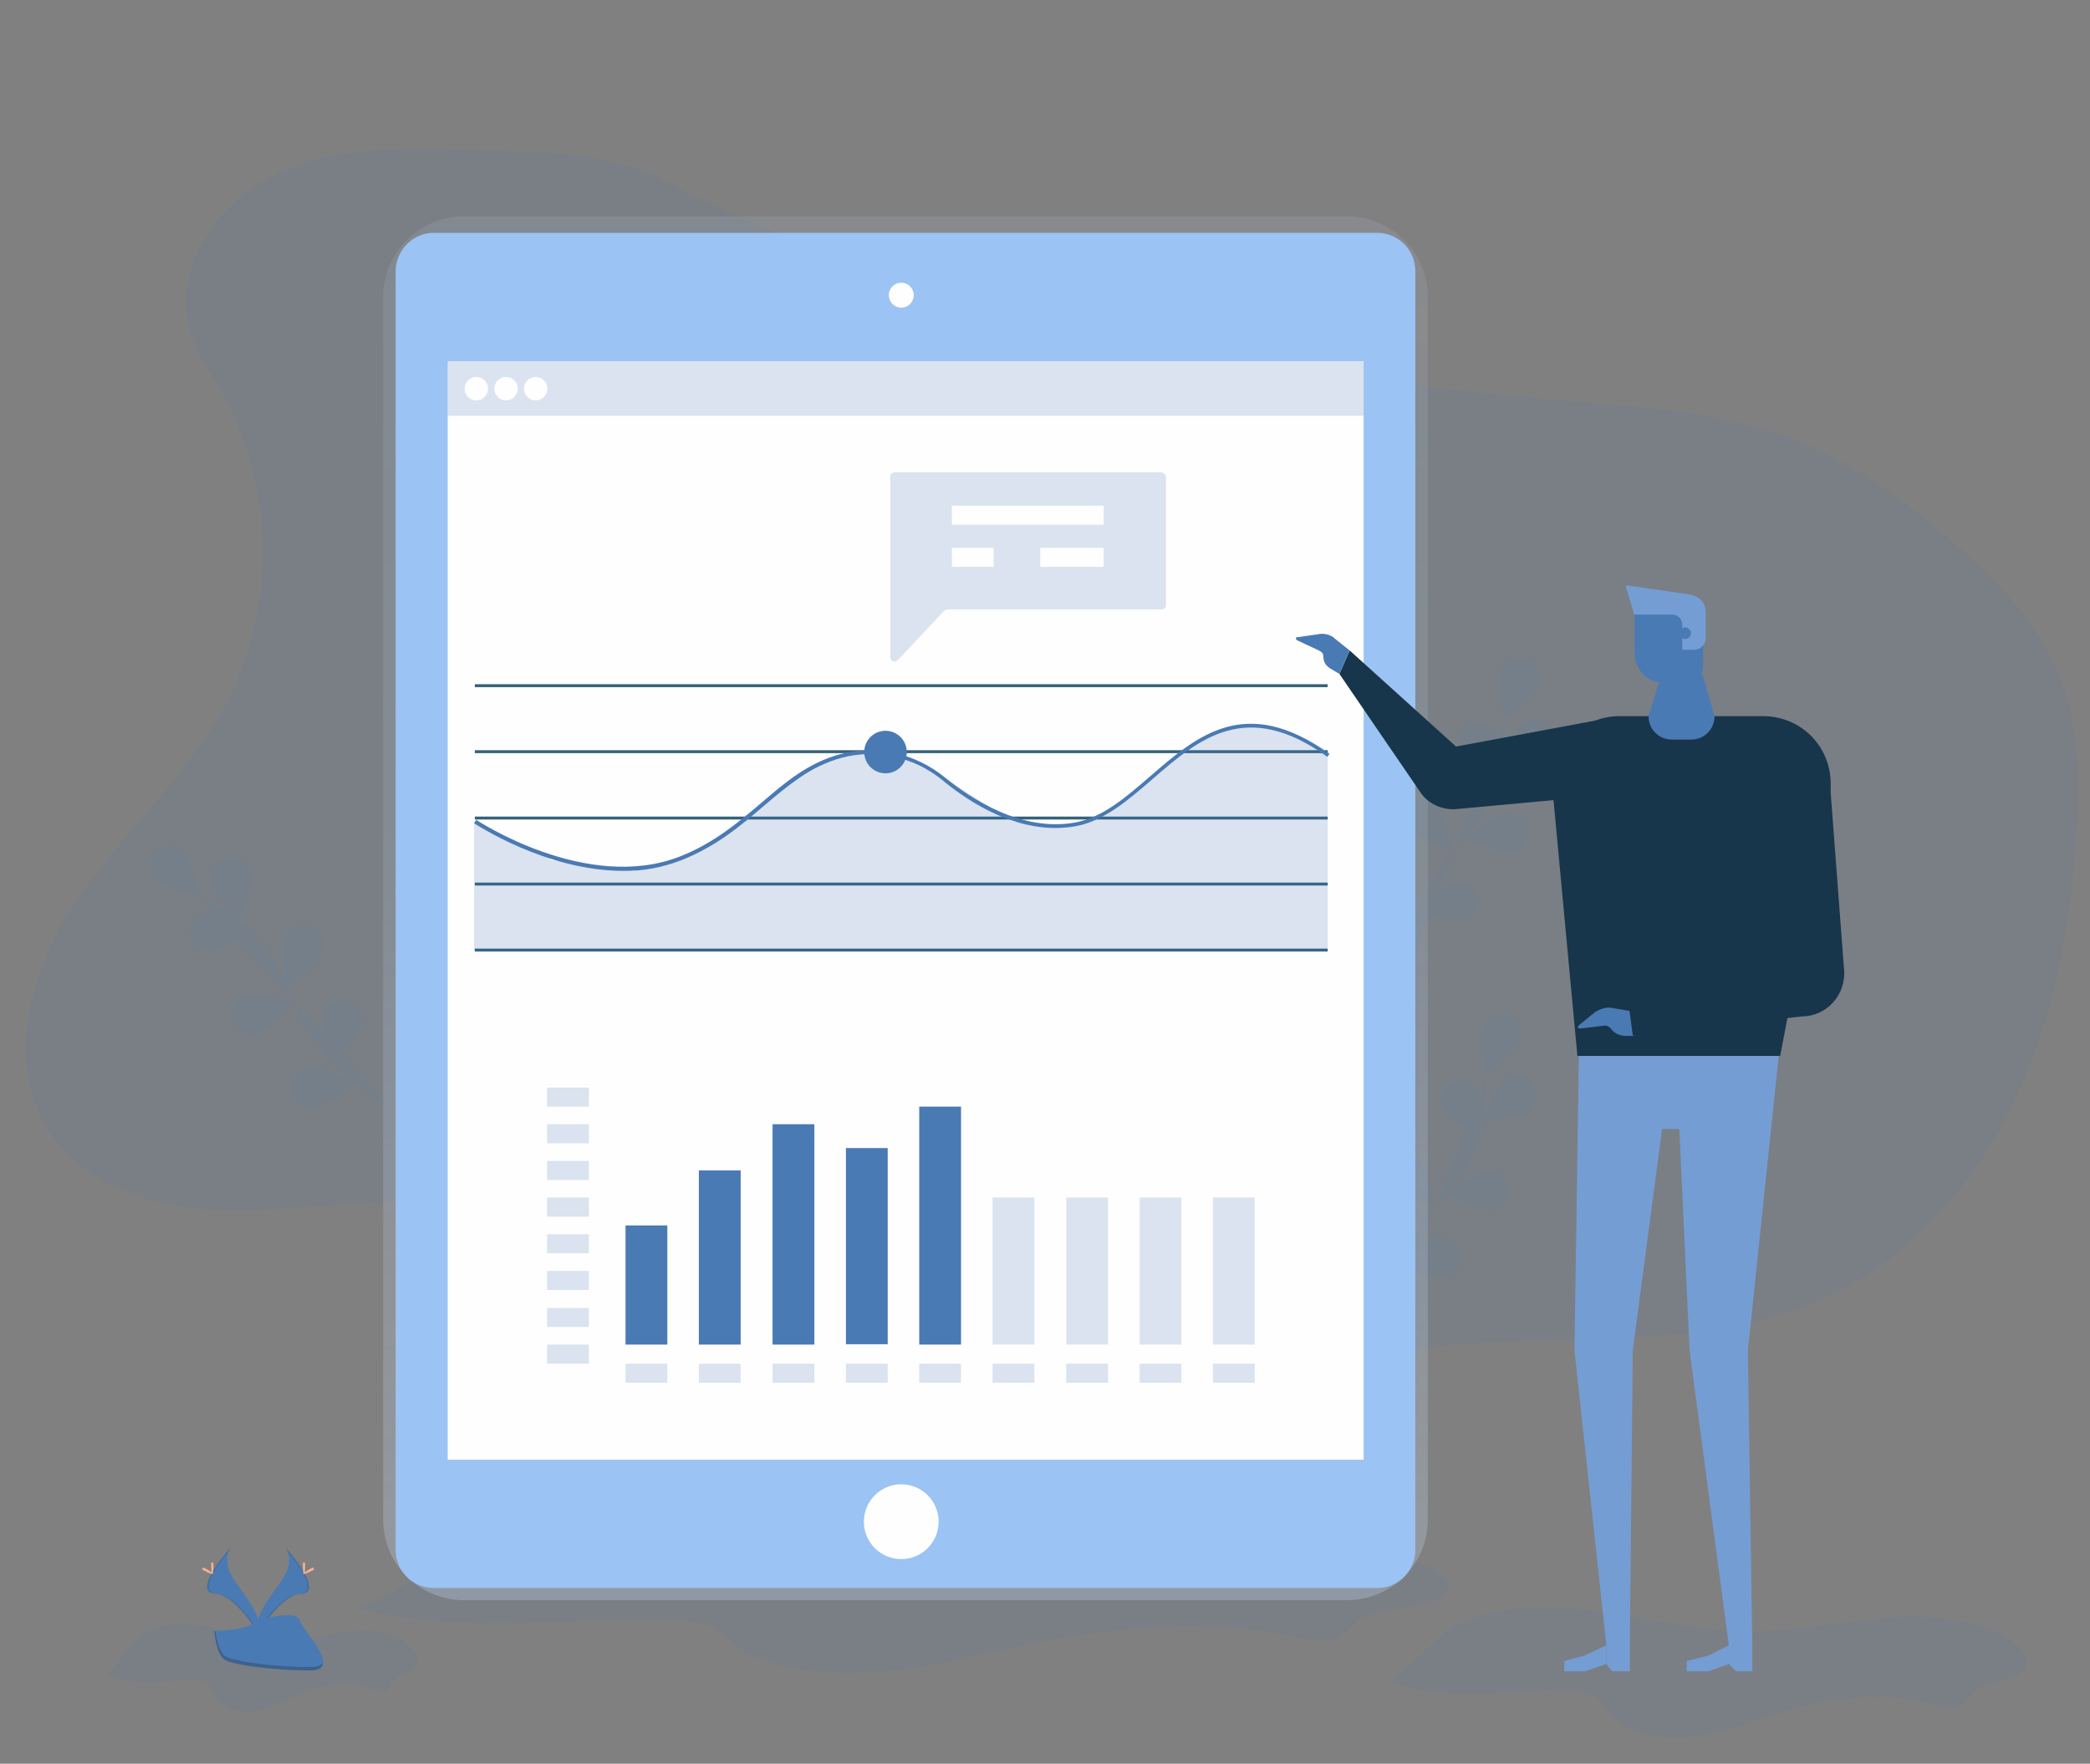<?xml version="1.0" encoding="utf-8"?>
<!-- Generator: Adobe Illustrator 23.0.1, SVG Export Plug-In . SVG Version: 6.00 Build 0)  -->
<svg version="1.1" id="cb7db7bb-371f-430c-ab8e-9f8547f8cfe6"
	 xmlns="http://www.w3.org/2000/svg" xmlns:xlink="http://www.w3.org/1999/xlink" x="0px" y="0px" width="570px" height="481px"
	 viewBox="0 0 570 481" style="enable-background:new 0 0 570 481;" xml:space="preserve">
<rect x="0" y="0" width="570" height="481" fill="#808080" stroke="none"/>
<style type="text/css">
	.st0{opacity:0.1;fill:#4A7AB4;enable-background:new    ;}
	.st1{opacity:0.1;}
	.st2{fill:#4A7AB4;}
	.st3{fill:url(#SVGID_1_);}
	.st4{fill:#9BC3F3;}
	.st5{fill:#FEFEFE;}
	.st6{opacity:0.2;}
	.st7{fill:#33627C;}
	.st8{opacity:0.1;enable-background:new    ;}
	.st9{fill:#F9B290;}
	.st10{opacity:0.2;enable-background:new    ;}
	.st11{fill:#17364B;}
	.st12{fill:#749DD4;}
</style>
<title>dashboard</title>
<path class="st0" d="M128.5,40.9c-18-0.7-36.8-1.1-53.1,6.6S46.5,73.9,52,91.1c1.8,5.6,5.3,10.5,8.2,15.6
	c14.6,25.5,15.3,58.5,1.7,84.6c-10.4,20.1-28.1,35.4-40.9,54.1s-20,44.7-7.4,63.5c8.6,12.9,24.5,19.2,39.9,20.7
	c15.4,1.5,30.9-0.9,46.4-1.5c30.2-1.2,60.2,4.5,87.8,16.6c38.1,16.7,70.9,45.2,110.9,56.3c4.8,1.3,9.8,2.4,14.8,1.5
	c8.7-1.6,15.1-8.8,21.9-14.5c21.8-18.1,52-21.4,80.3-22.3s57.8-0.2,83.4-12.3c22.3-10.6,39.5-30.4,50.2-52.7
	c10.7-22.3,15.3-47.1,17.1-71.8c1-14.7,1-29.9-4.3-43.6c-5.9-15.5-17.9-27.8-30.5-38.5c-13.1-11.3-27.5-21.4-43.7-27.5
	c-19.4-7.3-40.4-8.3-61-10c-42.3-3.5-84.3-10.3-125.5-20.2c-39.2-9.4-82.2-19.6-117.9-38.7C165.7,40.8,148.7,41.6,128.5,40.9z"/>
<g class="st1">
	<path class="st2" d="M376.8,366.7c0,0,1.8-25.7,16.3-39.7c6.1-5.8,10.2-13.5,11.5-21.8c0.6-4,0.9-8,0.8-12"/>
	<path class="st2" d="M414.5,284.3c-1.1,2.8-9.3,9.1-9.3,9.1s-2.1-10.1-1-13c1.1-2.8,4.2-4.3,7.1-3.2S415.6,281.4,414.5,284.3z"/>
	<path class="st2" d="M417.1,303.2c-2.4,1.8-12.8,2.6-12.8,2.6s3.8-9.6,6.2-11.4c2.5-1.7,5.9-1.1,7.6,1.3
		C419.9,298.1,419.4,301.4,417.1,303.2L417.1,303.2z"/>
	<path class="st2" d="M406.7,329.9c-3,0.3-12.3-4.1-12.3-4.1s8.1-6.4,11.1-6.7c3-0.2,5.6,2.1,5.8,5.2
		C411.4,327,409.5,329.4,406.7,329.9z"/>
	<path class="st2" d="M394.3,348.3c-2.9,0.8-12.9-2-12.9-2s6.9-7.7,9.8-8.5c2.9-0.9,6,0.7,6.9,3.6c0.9,2.9-0.7,6-3.6,6.9
		C394.5,348.3,394.4,348.3,394.3,348.3L394.3,348.3z"/>
	<path class="st2" d="M393.4,302.3c1.3,2.7,10,8.3,10,8.3s1.2-10.3-0.1-13c-1.4-2.7-4.7-3.8-7.4-2.4
		C393.3,296.6,392.2,299.7,393.4,302.3z"/>
	<path class="st2" d="M379.1,324.1c2.1,2.2,12,5,12,5s-1.9-10.2-4-12.4c-2.1-2.2-5.5-2.3-7.8-0.3
		C377.2,318.4,377.1,321.9,379.1,324.1z"/>
	<path class="st2" d="M368.2,347.1c1.6,2.5,11,6.9,11,6.9s-0.2-10.4-1.8-12.9c-1.7-2.5-5.1-3.1-7.6-1.4
		C367.3,341.4,366.6,344.6,368.2,347.1L368.2,347.1z"/>
	<path class="st2" d="M414.5,284.3c-1.1,2.8-9.3,9.1-9.3,9.1s-2.1-10.1-1-13c1.1-2.8,4.2-4.3,7.1-3.2S415.6,281.4,414.5,284.3z"/>
	<path class="st2" d="M417.1,303.2c-2.4,1.8-12.8,2.6-12.8,2.6s3.8-9.6,6.2-11.4c2.5-1.7,5.9-1.1,7.6,1.3
		C419.9,298.1,419.4,301.4,417.1,303.2L417.1,303.2z"/>
	<path class="st2" d="M406.7,329.9c-3,0.3-12.3-4.1-12.3-4.1s8.1-6.4,11.1-6.7c3-0.2,5.6,2.1,5.8,5.2
		C411.4,327,409.5,329.4,406.7,329.9z"/>
	<path class="st2" d="M394.3,348.3c-2.9,0.8-12.9-2-12.9-2s6.9-7.7,9.8-8.5c2.9-0.9,6,0.7,6.9,3.6c0.9,2.9-0.7,6-3.6,6.9
		C394.5,348.3,394.4,348.3,394.3,348.3L394.3,348.3z"/>
	<path class="st2" d="M393.4,302.3c1.3,2.7,10,8.3,10,8.3s1.2-10.3-0.1-13c-1.4-2.7-4.7-3.8-7.4-2.4
		C393.3,296.6,392.2,299.7,393.4,302.3z"/>
	<path class="st2" d="M379.1,324.1c2.1,2.2,12,5,12,5s-1.9-10.2-4-12.4c-2.1-2.2-5.5-2.3-7.8-0.3
		C377.2,318.4,377.1,321.9,379.1,324.1z"/>
	<path class="st2" d="M368.2,347.1c1.6,2.5,11,6.9,11,6.9s-0.2-10.4-1.8-12.9c-1.7-2.5-5.1-3.1-7.6-1.4
		C367.3,341.4,366.6,344.6,368.2,347.1L368.2,347.1z"/>
</g>
<g class="st1">
	<path class="st2" d="M381.9,269.4c0,0,1.8-25.7,16.3-39.7c6.1-5.8,10.1-13.5,11.5-21.8c0.6-4,0.9-8,0.8-12"/>
	<path class="st2" d="M419.6,187c-1,2.8-9.3,9.1-9.3,9.1s-2.1-10.1-1-13c1.1-2.8,4.2-4.3,7.1-3.2C419.2,181,420.6,184.2,419.6,187z"
		/>
	<path class="st2" d="M422.2,205.9c-2.4,1.8-12.8,2.6-12.8,2.6s3.8-9.6,6.2-11.4c2.4-1.9,5.8-1.5,7.7,0.9s1.5,5.8-0.9,7.7
		C422.4,205.8,422.3,205.8,422.2,205.9z"/>
	<path class="st2" d="M411.8,232.6c-3,0.3-12.3-4.1-12.3-4.1s8.1-6.4,11.1-6.7c3-0.4,5.8,1.7,6.1,4.7c0.4,3-1.7,5.8-4.7,6.1
		C411.9,232.6,411.9,232.6,411.8,232.6L411.8,232.6z"/>
	<path class="st2" d="M399.4,251.1c-2.9,0.8-12.9-2-12.9-2s6.9-7.7,9.8-8.5c2.9-0.8,5.9,0.9,6.7,3.9
		C403.9,247.2,402.2,250.2,399.4,251.1L399.4,251.1z"/>
	<path class="st2" d="M398.5,205.1c1.3,2.7,10,8.3,10,8.3s1.2-10.3-0.1-13c-1.2-2.8-4.5-4-7.3-2.8c-2.8,1.2-4,4.5-2.8,7.3
		C398.4,204.9,398.4,205,398.5,205.1L398.5,205.1z"/>
	<path class="st2" d="M384.2,226.8c2.1,2.2,12,5,12,5s-1.9-10.2-4-12.4c-2.1-2.2-5.6-2.2-7.8-0.1
		C382.4,221.3,382.3,224.6,384.2,226.8z"/>
	<path class="st2" d="M373.2,249.9c1.7,2.5,11,6.9,11,6.9s-0.2-10.4-1.8-12.9c-1.6-2.6-5-3.4-7.5-1.8c-2.6,1.6-3.4,5-1.8,7.5
		C373.1,249.7,373.2,249.8,373.2,249.9L373.2,249.9z"/>
	<path class="st2" d="M419.6,187c-1,2.8-9.3,9.1-9.3,9.1s-2.1-10.1-1-13c1.1-2.8,4.2-4.3,7.1-3.2C419.2,181,420.6,184.2,419.6,187z"
		/>
	<path class="st2" d="M422.2,205.9c-2.4,1.8-12.8,2.6-12.8,2.6s3.8-9.6,6.2-11.4c2.4-1.9,5.8-1.5,7.7,0.9s1.5,5.8-0.9,7.7
		C422.4,205.8,422.3,205.8,422.2,205.9z"/>
	<path class="st2" d="M411.8,232.6c-3,0.3-12.3-4.1-12.3-4.1s8.1-6.4,11.1-6.7c3-0.4,5.8,1.7,6.1,4.7c0.4,3-1.7,5.8-4.7,6.1
		C411.9,232.6,411.9,232.6,411.8,232.6L411.8,232.6z"/>
	<path class="st2" d="M399.4,251.1c-2.9,0.8-12.9-2-12.9-2s6.9-7.7,9.8-8.5c2.9-0.8,5.9,0.9,6.7,3.9
		C403.9,247.2,402.2,250.2,399.4,251.1L399.4,251.1z"/>
	<path class="st2" d="M398.5,205.1c1.3,2.7,10,8.3,10,8.3s1.2-10.3-0.1-13c-1.2-2.8-4.5-4-7.3-2.8c-2.8,1.2-4,4.5-2.8,7.3
		C398.4,204.9,398.4,205,398.5,205.1L398.5,205.1z"/>
	<path class="st2" d="M384.2,226.8c2.1,2.2,12,5,12,5s-1.9-10.2-4-12.4c-2.1-2.2-5.6-2.2-7.8-0.1
		C382.4,221.3,382.3,224.6,384.2,226.8z"/>
	<path class="st2" d="M373.2,249.9c1.7,2.5,11,6.9,11,6.9s-0.2-10.4-1.8-12.9c-1.6-2.6-5-3.4-7.5-1.8c-2.6,1.6-3.4,5-1.8,7.5
		C373.1,249.7,373.2,249.8,373.2,249.9L373.2,249.9z"/>
</g>
<g class="st1">
	<path class="st2" d="M107.1,303.1c0,0-22.1-13.2-28.1-32.4c-2.5-8.1-7.5-15.1-14.3-20.1c-3.3-2.3-6.7-4.4-10.4-6.1"/>
	<path class="st2" d="M50.5,232.4c2.1,2.2,4,12.4,4,12.4s-10-2.7-12-4.9c-2-2.3-1.8-5.7,0.5-7.7C45.1,230.2,48.4,230.3,50.5,232.4
		L50.5,232.4z"/>
	<path class="st2" d="M68.5,238.6c0.5,3-3.4,12.6-3.4,12.6s-6.9-7.7-7.4-10.7c-0.6-3,1.3-5.9,4.3-6.5c3-0.6,5.9,1.3,6.5,4.3
		C68.5,238.4,68.5,238.5,68.5,238.6z"/>
	<path class="st2" d="M87.7,259.9c-1,2.8-9.3,9.2-9.3,9.2s-2.1-10.1-1-13c1-2.9,4.1-4.4,7-3.4c2.9,1,4.4,4.1,3.4,7
		C87.8,259.7,87.7,259.8,87.7,259.9L87.7,259.9z"/>
	<path class="st2" d="M98.6,279.2c-0.6,3-7.6,10.6-7.6,10.6s-3.8-9.6-3.2-12.6c0.6-3,3.4-4.9,6.4-4.4
		C97.2,273.4,99.1,276.3,98.6,279.2L98.6,279.2L98.6,279.2z"/>
	<path class="st2" d="M57.1,259.4c3,0.1,11.9-5.2,11.9-5.2s-8.7-5.7-11.7-5.8c-3,0-5.5,2.4-5.5,5.5
		C51.8,256.8,54.1,259.3,57.1,259.4L57.1,259.4z"/>
	<path class="st2" d="M70.1,281.9c2.9-0.8,9.8-8.5,9.8-8.5s-10-2.8-12.9-2c-2.9,0.9-4.5,4-3.6,6.9C64.4,281,67.3,282.6,70.1,281.9
		L70.1,281.9z"/>
	<path class="st2" d="M85.8,302c3-0.3,11.1-6.7,11.1-6.7s-9.3-4.5-12.3-4.1c-3,0.2-5.3,2.8-5.2,5.8s2.8,5.3,5.8,5.2
		C85.4,302.1,85.6,302.1,85.8,302z"/>
	<path class="st2" d="M50.5,232.4c2.1,2.2,4,12.4,4,12.4s-10-2.7-12-4.9c-2-2.3-1.8-5.7,0.5-7.7C45.1,230.2,48.4,230.3,50.5,232.4
		L50.5,232.4z"/>
	<path class="st2" d="M68.5,238.6c0.5,3-3.4,12.6-3.4,12.6s-6.9-7.7-7.4-10.7c-0.6-3,1.3-5.9,4.3-6.5c3-0.6,5.9,1.3,6.5,4.3
		C68.5,238.4,68.5,238.5,68.5,238.6z"/>
	<path class="st2" d="M87.7,259.9c-1,2.8-9.3,9.2-9.3,9.2s-2.1-10.1-1-13c1-2.9,4.1-4.4,7-3.4c2.9,1,4.4,4.1,3.4,7
		C87.8,259.7,87.7,259.8,87.7,259.9L87.7,259.9z"/>
	<path class="st2" d="M98.6,279.2c-0.6,3-7.6,10.6-7.6,10.6s-3.8-9.6-3.2-12.6c0.6-3,3.4-4.9,6.4-4.4
		C97.2,273.4,99.1,276.3,98.6,279.2L98.6,279.2L98.6,279.2z"/>
	<path class="st2" d="M57.1,259.4c3,0.1,11.9-5.2,11.9-5.2s-8.7-5.7-11.7-5.8c-3,0-5.5,2.4-5.5,5.5
		C51.8,256.8,54.1,259.3,57.1,259.4L57.1,259.4z"/>
	<path class="st2" d="M70.1,281.9c2.9-0.8,9.8-8.5,9.8-8.5s-10-2.8-12.9-2c-2.9,0.9-4.5,4-3.6,6.9C64.4,281,67.3,282.6,70.1,281.9
		L70.1,281.9z"/>
	<path class="st2" d="M85.8,302c3-0.3,11.1-6.7,11.1-6.7s-9.3-4.5-12.3-4.1c-3,0.2-5.3,2.8-5.2,5.8s2.8,5.3,5.8,5.2
		C85.4,302.1,85.6,302.1,85.8,302z"/>
</g>
<path class="st0" d="M378.3,458.2c14.9,6.5,33,2.5,49.9,3c2.3,0.1,4.8,0.3,6.6,1.4s2.8,2.9,4,4.5c4.7,5.8,14.4,7.6,22.9,6.6
	c8.5-1,16.2-4.2,24.2-6.7c13.8-4.3,29.6-6.2,43.2-1.6c1.2,0.4,2.6,0.9,3.9,0.7c3-0.4,3.9-3.5,6-5.2c3.8-3.2,12-2.3,13.6-6.5
	c1-2.5-1.3-5-3.7-6.7c-9.3-6.4-22.6-7.5-34.8-6.5c-12.2,1-24.2,3.7-36.4,3.7c-15.3,0-30-4.2-45.1-5.9c-10.5-1.2-21.9-1-31.7,2.5
	C390.3,445.3,387.9,453.8,378.3,458.2z"/>
<path class="st0" d="M96.9,438.4c25.4,7.3,56.4,2.9,85.2,3.4c3.9,0.1,8.1,0.3,11.3,1.6s4.7,3.3,6.9,5.1c8.1,6.5,24.6,8.6,39.1,7.5
	c14.5-1.1,27.7-4.8,41.4-7.6c23.6-4.8,50.5-7,73.8-1.8c2.1,0.5,4.4,1,6.7,0.8c5.1-0.4,6.6-3.9,10.2-5.9c6.4-3.6,20.4-2.6,23.2-7.4
	c1.7-2.8-2.2-5.6-6.3-7.5c-15.9-7.3-38.6-8.5-59.4-7.4s-41.3,4.2-62.2,4.2c-26.1,0-51.2-4.7-77-6.7c-17.9-1.3-37.4-1.2-54.1,2.8
	C117.3,423.8,113.3,433.5,96.9,438.4z"/>
<path class="st0" d="M29,456.3c7.3,4.4,16.1,1.7,24.3,2c1.1,0,2.3,0.2,3.2,0.9c0.9,0.8,1.3,2,2,3c2.3,3.9,7,5.1,11.1,4.5
	c4.1-0.7,7.9-2.8,11.8-4.5c6.7-2.9,14.4-4.2,21-1c0.6,0.4,1.2,0.5,1.9,0.5c1.5-0.3,1.9-2.3,2.9-3.5c1.8-2.2,5.8-1.6,6.6-4.4
	c0.5-1.7-0.6-3.4-1.8-4.5c-4.5-4.3-11-5.1-16.9-4.4s-11.8,2.5-17.7,2.5c-7.4,0-14.6-2.8-22-4c-5.1-0.8-10.7-0.7-15.4,1.7
	C34.8,447.6,33.6,453.3,29,456.3z"/>
<linearGradient id="SVGID_1_" gradientUnits="userSpaceOnUse" x1="306.499" y1="12.675" x2="306.499" y2="390.11" gradientTransform="matrix(1 0 0 -1 -59.52 449.122)">
	<stop  offset="0" style="stop-color:#D1E6FF;stop-opacity:0.25"/>
	<stop  offset="0.54" style="stop-color:#D1E6FF;stop-opacity:0.12"/>
	<stop  offset="1" style="stop-color:#D1E6FF;stop-opacity:0.1"/>
</linearGradient>
<path class="st3" d="M367.3,59H126.6c-12.2,0-22.1,9.8-22.1,22c0,0,0,0,0,0v333.4c0,12.2,9.9,22,22.1,22h240.7
	c12.2,0,22.1-9.8,22.1-22c0,0,0,0,0,0V81C389.4,68.8,379.5,59,367.3,59C367.3,59,367.3,59,367.3,59z"/>
<path class="st4" d="M118.3,63.5h257.3c5.7,0,10.4,4.6,10.4,10.4v348.8c0,5.7-4.6,10.4-10.4,10.4H118.3c-5.7,0-10.4-4.6-10.4-10.4
	V73.9C108,68.2,112.6,63.5,118.3,63.5z"/>
<rect x="122.1" y="98.5" class="st5" width="249.8" height="299.6"/>
<circle class="st5" cx="245.8" cy="80.5" r="3.4"/>
<circle class="st5" cx="245.8" cy="415" r="10.2"/>
<g class="st6">
	<rect x="122.1" y="98.5" class="st2" width="249.8" height="14.9"/>
</g>
<circle class="st5" cx="129.9" cy="106" r="3.2"/>
<circle class="st5" cx="138" cy="106" r="3.2"/>
<circle class="st5" cx="146.1" cy="106" r="3.2"/>
<rect x="129.5" y="186.6" class="st7" width="232.6" height="0.8"/>
<rect x="129.5" y="204.6" class="st7" width="232.6" height="0.8"/>
<rect x="129.5" y="222.7" class="st7" width="232.6" height="0.8"/>
<rect x="129.5" y="240.7" class="st7" width="232.6" height="0.8"/>
<rect x="129.5" y="258.7" class="st7" width="232.6" height="0.8"/>
<g class="st6">
	<polygon class="st2" points="362.1,259.5 129.3,259.5 129.3,224 150.6,234.6 172.7,237.6 192.1,231.7 215.5,213.6 227.3,206.8 
		235.9,205.1 244.1,205.6 257.6,212.2 276.1,224 290.5,225.8 301.9,221.9 326.2,202 338.6,197.6 351.6,199.6 362.1,205.7 	"/>
</g>
<path class="st2" d="M169.9,237.5c-21,0-40.3-12.8-40.6-13l0.6-0.9c0.3,0.2,30.1,19.9,55.5,10c9.2-3.6,15.8-9.2,22.2-14.6
	c6.6-5.7,12.9-11,21.5-13.3c9.8-2.7,20.5-0.3,28.7,6.4c7,5.7,20.8,14.9,35.5,12.2c7.5-1.4,13.8-6.9,20.4-12.6
	c12.8-11.1,26-22.5,48.9-6.1l-0.6,0.8c-22.2-16-35.1-4.8-47.6,6c-6.8,5.9-13.2,11.4-20.9,12.9c-15.1,2.8-29.2-6.5-36.3-12.4
	c-7.9-6.5-18.3-8.8-27.8-6.2c-8.3,2.3-14.5,7.5-21.1,13.1c-6.4,5.5-13.1,11.1-22.5,14.8C180.6,236.6,175.3,237.6,169.9,237.5z"/>
<circle class="st2" cx="241.5" cy="205.1" r="5.8"/>
<g class="st6">
	<path class="st2" d="M316.7,128.8h-72.7c-0.7,0-1.2,0.5-1.2,1.2c0,0,0,0,0,0v49.2c0,0.7,0.5,1.2,1.2,1.2c0.3,0,0.6-0.1,0.9-0.4
		l12.6-13.4c0.2-0.2,0.5-0.4,0.9-0.4h58.4c0.7,0,1.2-0.5,1.2-1.2v0v-35C317.8,129.3,317.3,128.8,316.7,128.8z"/>
</g>
<rect x="259.6" y="137.9" class="st5" width="41.4" height="5.2"/>
<rect x="259.6" y="149.4" class="st5" width="11.4" height="5.2"/>
<g class="st6">
	<rect x="149.2" y="296.6" class="st2" width="11.4" height="5.2"/>
</g>
<g class="st6">
	<rect x="149.2" y="306.6" class="st2" width="11.4" height="5.2"/>
</g>
<g class="st6">
	<rect x="149.2" y="316.6" class="st2" width="11.4" height="5.2"/>
</g>
<g class="st6">
	<rect x="149.2" y="326.6" class="st2" width="11.4" height="5.2"/>
</g>
<g class="st6">
	<rect x="149.2" y="336.6" class="st2" width="11.4" height="5.2"/>
</g>
<g class="st6">
	<rect x="149.2" y="346.6" class="st2" width="11.4" height="5.2"/>
</g>
<g class="st6">
	<rect x="149.2" y="356.7" class="st2" width="11.4" height="5.2"/>
</g>
<g class="st6">
	<rect x="149.2" y="366.7" class="st2" width="11.4" height="5.2"/>
</g>
<g class="st6">
	<rect x="170.6" y="371.9" class="st2" width="11.4" height="5.2"/>
</g>
<g class="st6">
	<rect x="190.6" y="371.9" class="st2" width="11.4" height="5.2"/>
</g>
<g class="st6">
	<rect x="210.7" y="371.9" class="st2" width="11.4" height="5.2"/>
</g>
<g class="st6">
	<rect x="230.7" y="371.9" class="st2" width="11.4" height="5.2"/>
</g>
<g class="st6">
	<rect x="250.7" y="371.9" class="st2" width="11.4" height="5.2"/>
</g>
<g class="st6">
	<rect x="270.7" y="371.9" class="st2" width="11.4" height="5.2"/>
</g>
<g class="st6">
	<rect x="290.8" y="371.9" class="st2" width="11.4" height="5.2"/>
</g>
<g class="st6">
	<rect x="310.8" y="371.9" class="st2" width="11.4" height="5.2"/>
</g>
<g class="st6">
	<rect x="330.8" y="371.9" class="st2" width="11.4" height="5.2"/>
</g>
<rect x="283.7" y="149.4" class="st5" width="17.3" height="5.2"/>
<rect x="170.6" y="334.2" class="st2" width="11.4" height="32.5"/>
<rect x="190.6" y="319.2" class="st2" width="11.4" height="47.5"/>
<rect x="210.7" y="306.6" class="st2" width="11.4" height="60.1"/>
<rect x="230.7" y="313.1" class="st2" width="11.4" height="53.5"/>
<rect x="250.7" y="301.8" class="st2" width="11.4" height="64.9"/>
<g class="st6">
	<rect x="270.7" y="326.6" class="st2" width="11.4" height="40.1"/>
</g>
<g class="st6">
	<rect x="290.8" y="326.6" class="st2" width="11.4" height="40.1"/>
</g>
<g class="st6">
	<rect x="310.8" y="326.6" class="st2" width="11.4" height="40.1"/>
</g>
<g class="st6">
	<rect x="330.8" y="326.6" class="st2" width="11.4" height="40.1"/>
</g>
<path class="st2" d="M77.9,422.1c0,0,2.8,3.7-1.3,9.3c-4.2,5.6-7.6,10.4-6.2,13.9c0,0,6.3-10.4,11.4-10.6
	C86.9,434.6,83.5,428.4,77.9,422.1z"/>
<path class="st8" d="M77.9,422.1c0.2,0.4,0.4,0.8,0.6,1.2c5,5.9,7.6,11.3,2.8,11.5c-4.5,0.1-9.8,8.1-11.1,10.1
	c0,0.2,0.1,0.3,0.2,0.5c0,0,6.3-10.4,11.4-10.6C86.9,434.6,83.5,428.4,77.9,422.1z"/>
<path class="st9" d="M83.2,426.9c0,1.3-0.1,2.4-0.3,2.4c-0.2,0-0.3-1.1-0.3-2.4s0.2-0.7,0.4-0.7C83.1,426.2,83.2,425.6,83.2,426.9z"
	/>
<path class="st9" d="M85,428.4c-1.1,0.6-2.2,1-2.2,0.8c-0.1-0.2,0.8-0.8,1.9-1.4c1.1-0.6,0.7-0.2,0.8,0
	C85.6,428,86.2,427.8,85,428.4z"/>
<path class="st2" d="M62.9,422.1c0,0-2.8,3.7,1.3,9.3s7.6,10.4,6.2,13.9c0,0-6.3-10.4-11.4-10.6C53.9,434.6,57.3,428.4,62.9,422.1z"
	/>
<path class="st8" d="M62.9,422.1c-0.2,0.4-0.4,0.8-0.6,1.2c-5,5.9-7.6,11.3-2.8,11.5c4.5,0.1,9.8,8.1,11.1,10.1
	c0,0.2-0.1,0.3-0.2,0.5c0,0-6.3-10.4-11.4-10.6S57.3,428.4,62.9,422.1z"/>
<path class="st9" d="M57.6,426.9c0,1.3,0.1,2.4,0.3,2.4c0.2,0,0.3-1.1,0.3-2.4s-0.2-0.7-0.4-0.7S57.6,425.6,57.6,426.9z"/>
<path class="st9" d="M55.8,428.4c1.1,0.6,2.1,1,2.2,0.8c0.1-0.2-0.8-0.8-1.9-1.4c-1.1-0.6-0.7-0.2-0.8,0S54.6,427.8,55.8,428.4z"/>
<path class="st2" d="M58.5,444.8c0,0,8-0.2,10.4-2c2.4-1.7,12.2-3.7,12.8-1c0.6,2.7,12,13.6,3,13.7c-9,0.1-20.9-1.4-23.3-2.9
	C59,451.3,58.5,444.8,58.5,444.8z"/>
<path class="st10" d="M84.8,454.6c-9,0.1-20.9-1.4-23.3-2.9c-1.8-1.1-2.5-5.1-2.8-6.9h-0.3c0,0,0.5,6.4,2.9,7.9s14.3,2.9,23.3,2.9
	c2.6,0,3.5-0.9,3.4-2.3C87.7,454.1,86.7,454.6,84.8,454.6z"/>
<g>
	<g>
		<g>
			<g>
				<path class="st11" d="M430.2,288h54.9h0.4l13.5-70.8c2-11.5-6.4-21.9-18.3-21.9h-39c-10.7,0-19.1,9.1-18.3,19.9L430.2,288
					L430.2,288z"/>
			</g>
		</g>
		<g>
			<g>
				<polygon class="st12" points="485.1,288 476.7,368.3 477.9,448.7 471.5,448.7 460.8,368.3 458,307.9 453.3,307.9 445.3,368.3 
					444.5,448.7 438.1,448.7 429.4,368.3 430.6,288 				"/>
			</g>
		</g>
		<g>
			<g>
				<path class="st2" d="M453.7,186.2h6c2.4,0,4.8-2,4.8-4.8v-17.1h-18.7v13.5C445.7,182.6,449.3,186.2,453.7,186.2z"/>
			</g>
		</g>
		<g>
			<g>
				<path class="st12" d="M443.3,159.6l16.7,2.4c3.6,0.4,5.2,2.4,5.2,5.2l0,0v6.8c0,1.6-1.2,3.2-3.2,3.2h-3.2v-6.8
					c0-1.6-1.2-2.8-2.8-2.8h-10.3L443.3,159.6z"/>
			</g>
		</g>
		<g>
			<g>
				<path class="st2" d="M458,172.7c0,0.8,0.8,1.6,1.6,1.6s1.6-0.8,1.6-1.6c0-0.8-0.8-1.6-1.6-1.6S458,171.9,458,172.7z"/>
			</g>
		</g>
		<g>
			<g>
				<g>
					<polygon class="st12" points="460,455.8 466,455.8 471.5,453.8 471.5,448.7 466,451.5 460,453 					"/>
				</g>
			</g>
			<g>
				<g>
					<polygon class="st12" points="473.5,455.8 477.9,455.8 477.9,448.7 471.5,448.7 471.5,453.8 					"/>
				</g>
			</g>
		</g>
		<g>
			<g>
				<g>
					<polygon class="st12" points="426.6,455.8 432.2,455.8 438.1,453.8 438.1,448.7 432.2,451.5 426.6,453 					"/>
				</g>
			</g>
			<g>
				<g>
					<polygon class="st12" points="439.7,455.8 444.5,455.8 444.5,448.7 438.1,448.7 438.1,453.8 					"/>
				</g>
			</g>
		</g>
		<g>
			<g>
				<path class="st2" d="M455.2,177.4h7.2l5.2,17.9c0,3.6-2.8,6.4-6.4,6.4H456c-3.6,0-6.4-2.8-6.4-6.4L455.2,177.4z"/>
			</g>
		</g>
		<g>
			<path class="st11" d="M387.6,216.4l-22.3-32.6l2.8-6.4l29,26.2l38.6-7.2v20.7l-39,3.6C393.2,220.8,389.6,219.2,387.6,216.4z"/>
		</g>
		<g>
			<g>
				<path class="st2" d="M444.5,275.7l-4.8-0.8c-1.6-0.4-3.6,0.4-4.8,1.2l-4.4,3.6c-0.4,0.4,0,0.8,0.4,0.8l6.8-0.8
					c0.8,0,1.2,0.4,1.6,0.8l0,0c0.8,1.2,2.4,2,4,2h2.4L444.5,275.7z"/>
			</g>
		</g>
		<g>
			<path class="st11" d="M445.3,282.4l46.1-5.2c6.8,0,12.3-6,11.5-13.1l-4-52.9l-17.5-4l4,53.3c0,0.8-0.4,1.6-1.2,1.6l-39.8,13.5
				L445.3,282.4z"/>
		</g>
		<g>
			<g>
				<path class="st2" d="M368.1,177.4l-4-3.2c-1.2-1.2-3.2-1.6-4.8-1.2l-5.6,0.8c-0.4,0-0.4,0.4,0,0.8l6,2.8
					c0.8,0.4,1.2,0.8,1.2,1.6l0,0c0,1.6,0.8,2.8,2.4,3.6l2,1.2L368.1,177.4z"/>
			</g>
		</g>
	</g>
</g>
</svg>
